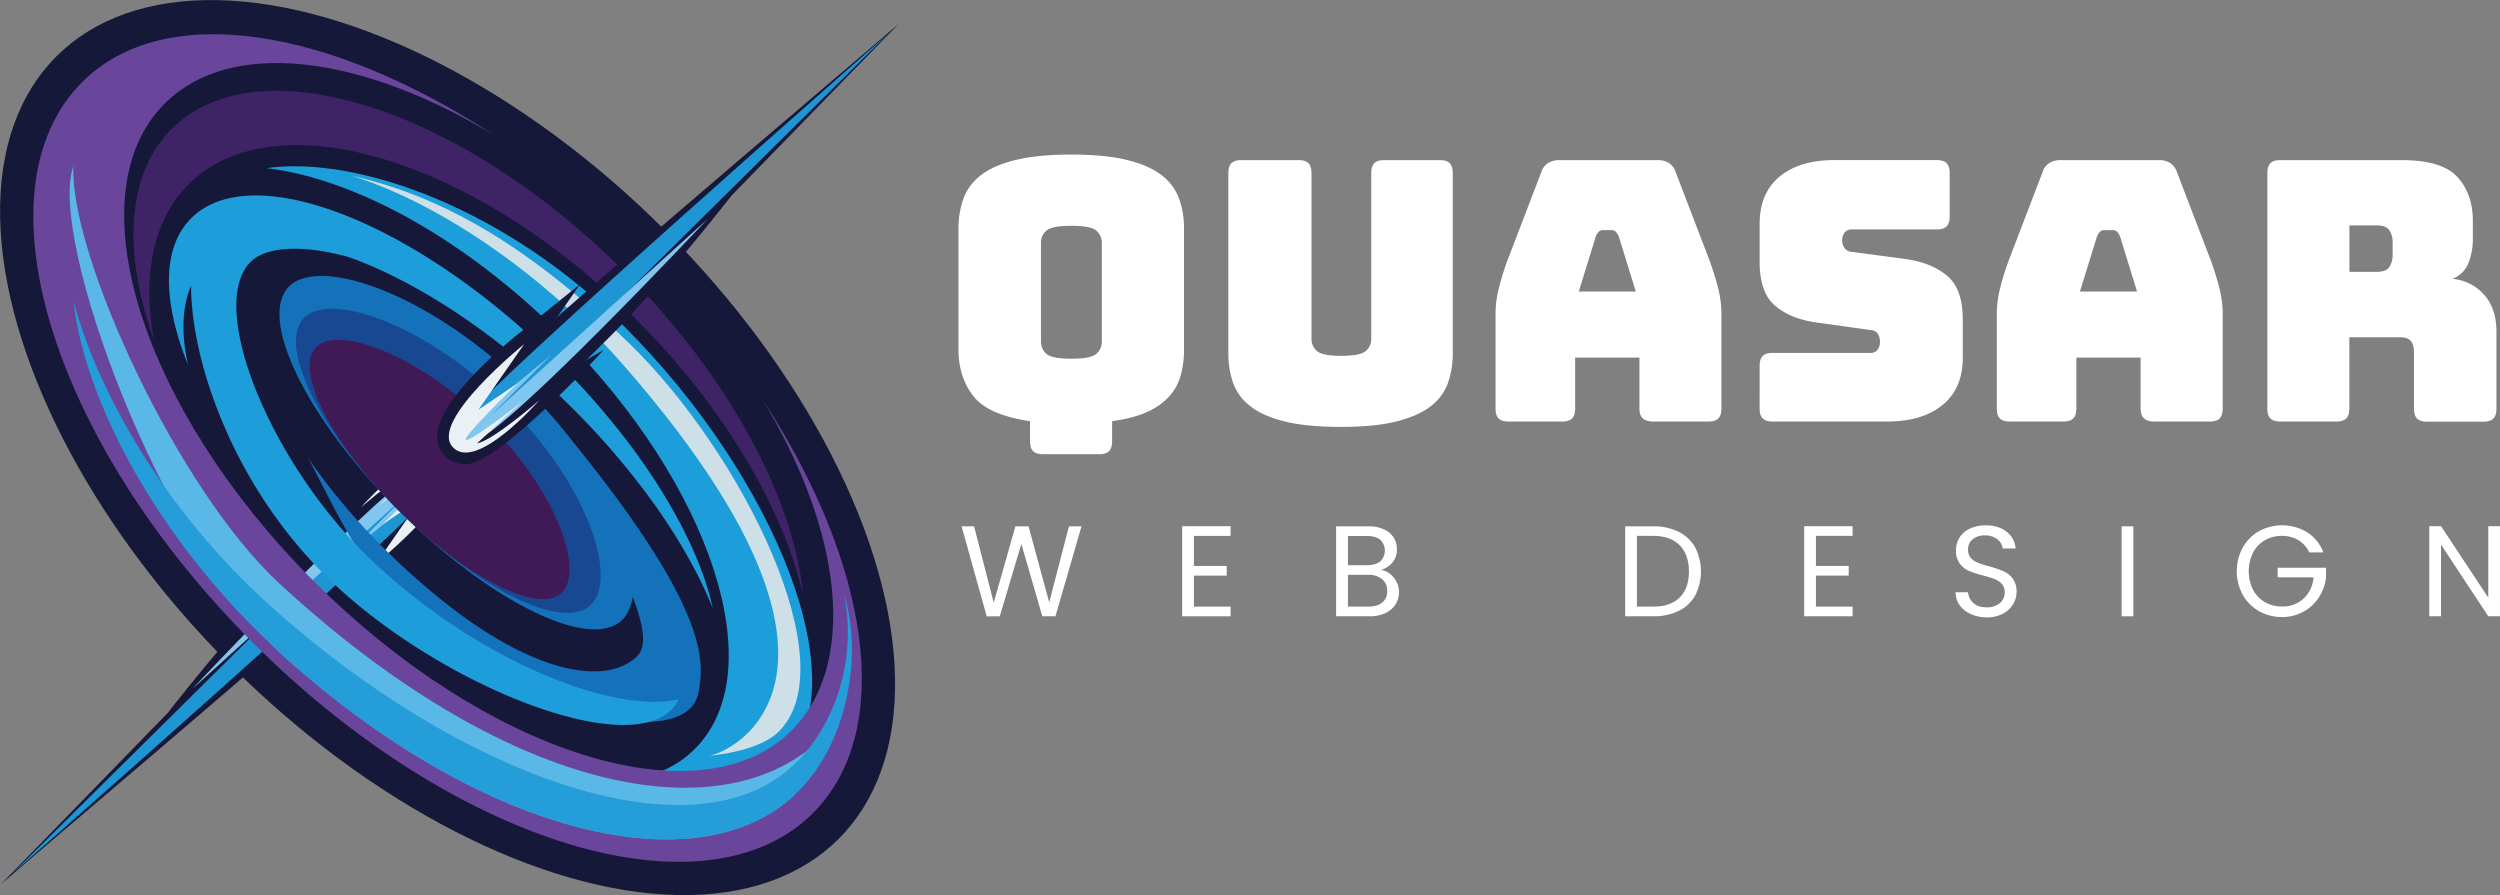 <svg xmlns="http://www.w3.org/2000/svg" viewBox="0 0 1400.29 501.41"><rect x="0" y="0" width="1400.29" height="501.41" fill="#808080" stroke="none"/><defs><style>.cls-1{fill:#161839;}.cls-2{fill:#1f96d4;}.cls-3{fill:#81c6ee;}.cls-4{fill:#eaf0f4;}.cls-5{fill:#1b9ed9;}.cls-6{fill:#69469c;}.cls-7{fill:#3e2467;}.cls-8{fill:#1372b9;}.cls-9{fill:#1d9eda;}.cls-10{fill:#184891;}.cls-11{fill:#3f1a56;}.cls-12{fill:#59b8e8;}.cls-13{fill:#249dd8;}.cls-14{fill:#cddfe7;}.cls-15{fill:#fff;}</style></defs><g id="Layer_2" data-name="Layer 2"><g id="Layer_2-2" data-name="Layer 2"><ellipse class="cls-1" cx="250.7" cy="250.7" rx="172.17" ry="309.87" transform="translate(-103.85 250.7) rotate(-45)"/><path class="cls-1" d="M7,489.23S232.15,291.54,243,274.61s-2.15-16.94-2.15-16.94Z"/><path class="cls-1" d="M238.15,251.17h2.68c3.68,0,8.9,1.68,11.49,6.42,4.27,7.81-1.85,17.38-3.86,20.52C237.44,295.32,23.82,474.8.71,495.1Zm-47.43,65.26c26.17-24,44.17-41.24,46.79-45.33.57-.9,1.05-1.7,1.44-2.43Z"/><path class="cls-1" d="M107.77,385.81S221.19,264.88,238.83,261.22s4.67,8.64,4.67,8.64l-48,39.64,34-34Z"/><path class="cls-1" d="M244.09,254c3.62,0,7.55,1,9.56,4.81,3.15,6-2.21,12.44-5.68,15.73l-.33.3-48,39.64-1.61-1.77-85.93,77.89-17.81,8.29c.28-.3,37.47-48.21,67.75-78.62,62.5-62.77,71.56-64.65,75.43-65.45A32.58,32.58,0,0,1,244.09,254Z"/><path class="cls-1" d="M236.2,278.93l-25.61,36.74s53.23-42.9,40.18-57.58-48.55,26.06-48.55,26.06,26.09-22.69,34.78-24.07l-25.57,23.56s27.79-21.75,31.7-21.7-29,31.94-29,31.94Z"/><path class="cls-1" d="M243.43,248.4a16.19,16.19,0,0,1,9.09,2.65l2.08,1.66c.35.34.69.69,1,1.06a14.23,14.23,0,0,1,2,2.83l.82,1.84a16.07,16.07,0,0,1,.85,6.91c-1.64,19.83-37.43,49.61-44.59,55.38l-35.46,28.58,36.59-52.48-6.2-7.62c1.12-1.09,2.26-2.19,3.4-3.32l-1.17-1.37c-1.82,1.51-3.62,3-5.34,4.53l-40.41,23.32c4.57-5.24,59.49-63.88,77.25-64Z"/><path class="cls-2" d="M7,489.23S232.15,291.54,243,274.61s-2.15-16.94-2.15-16.94Z"/><path class="cls-3" d="M107.77,385.81S221.19,264.88,238.83,261.22s4.67,8.64,4.67,8.64l-48,39.64,34-34Z"/><path class="cls-4" d="M236.2,278.93l-25.61,36.74s53.23-42.9,40.18-57.58-48.55,26.06-48.55,26.06,26.09-22.69,34.78-24.07l-25.57,23.56s27.79-21.75,31.7-21.7-29,31.94-29,31.94Z"/><path class="cls-5" d="M438.54,427.78c-15.72,15.72-59.84,12.93-87.72,9.6,15.37-2.14,28.51-8,38.45-18,43.32-43.31,9.64-147.21-75.21-232.07C260,133.29,198.21,100,149.29,94.16c51.58-7.19,135,23.32,200.38,88.69C434.53,267.71,481.85,384.47,438.54,427.78Z"/><path class="cls-6" d="M455.39,455.39c-60.29,60.29-200.81,17.52-313.86-95.52S-14.28,106.3,46,46C92.28-.25,184.89,15.57,277,75.88h0C202.47,30.71,129.18,21.09,92.26,58,41.43,108.83,78.83,228.64,175.8,325.6S392.57,460,443.4,409.14c37.06-37.05,28.8-111.33-16.81-186.13h0C487.18,315.26,501.74,409,455.39,455.39Z"/><path class="cls-7" d="M449.79,332.69c-11.49-48.42-44-104.26-93.26-153.53C266.28,88.91,153.94,54.91,105.61,103.24c-20,20.05-25.93,51.13-19.48,87.08-17.36-49.1-15.37-92.75,10-118.1,48-48,161.4-12.28,253.37,79.7C408.57,211,444.42,278.94,449.79,332.69Z"/><path class="cls-8" d="M391.37,387.28c-5.28,32.2-83.1,16.54-142.15-28.57l-2-1.54q-2-1.55-4-3.15c-.68-.54-1.35-1.07-2-1.61l-4-3.26c-35.93-29.77-48.29-62.42-64.74-92.78q4.38,6.42,9.37,13a365.66,365.66,0,0,0,26.58,31A403.52,403.52,0,0,0,248.55,337c52.14,41.52,92.05,46.83,108.51,30.37,10.93-10.93-10.5-47.81-9.66-52.9.58-3.55,1.77,25.23,1.24,21C347.3,324.79,316.41,246.65,309,233,399.26,340.71,394.09,370.67,391.37,387.28Z"/><path class="cls-9" d="M195.17,143.93c37.65,13.44,81.71,41.92,122.31,81.63a427.37,427.37,0,0,1,47.32,54.53,318.21,318.21,0,0,1,26.57,43.19q4.45,8.89,7.89,17.43c-8.46-38.57-37.83-87.78-82.39-133.39-1.63-1.67-3.29-3.35-5-5l-2.53-2.49q-2.55-2.49-5.11-4.91l-2.56-2.41c-76-70.93-161.62-102.51-194.28-70.56-16.86,16.47-16.42,46.75-2.09,82.4-3.82-17.35-3.41-32.54,1.74-44.31-.17,39.95,22,110.34,76.46,163.54,63.46,62.05,178.17,106.66,196.6,68.12-35.86,8.5-113-21.41-172.89-78.78-54.62-52.33-90.72-138.66-67.87-165.18C147.77,138,168.65,136.69,195.17,143.93Z"/><path class="cls-8" d="M348.59,347.14c-17.71,17.71-73.86-9.73-125.41-61.28s-79-107.71-61.29-125.42S243.15,166,294.7,217.56,366.3,329.43,348.59,347.14Z"/><path class="cls-10" d="M331.06,338.67c-15.21,15.2-63.51-8.44-107.88-52.81s-68-92.68-52.81-107.89,69.87,4.86,114.24,49.23S346.27,323.46,331.06,338.67Z"/><path class="cls-11" d="M314.68,331.94c-12.54,12.54-53.51-8.09-91.5-46.08s-58.63-79-46.09-91.51,58.8,5.19,96.79,43.18S327.22,319.4,314.68,331.94Z"/><path class="cls-12" d="M41.1,93.13C39,142.35,99.15,273.87,156.51,326.85c126,116.35,244.56,140,301.48,88.71,8.85-8,1.38,1.82,1.93,4.5.92,4.47-1.72,2.57-15.75,26C387.69,497,267.54,465.38,159.23,367.82,89.64,305.16,26.63,132.7,41.1,93.13Z"/><path class="cls-13" d="M41.1,168.38c13.53,51.36,51.8,118.29,109.83,170.55C257.21,434.65,386.29,481,443.2,429.7c23.62-21.26,37.17-58.88,29.58-97,10.94,36,1.24,86.52-28.61,113.41C387.69,497,267.54,465.38,159.23,367.82,89.64,305.16,47.42,225.39,41.1,168.38Z"/><path class="cls-14" d="M435.49,410.42c-11.74,11-38.36,12.86-38.36,12.86,13.65-1.9,103-45.65-47.46-218.25C305.07,153.85,246.17,113.85,197,98.42c48,11,96,36.27,154.93,93.38C415.68,253.55,475.21,373.27,435.49,410.42Z"/><path class="cls-1" d="M497.2,19.16S272,216.85,261.2,233.79s2.15,16.93,2.15,16.93Z"/><path class="cls-1" d="M266,257.22h-2.68c-3.68,0-8.9-1.68-11.49-6.41-4.27-7.81,1.85-17.38,3.86-20.53,11-17.21,224.63-196.69,247.75-217ZM313.46,192c-26.17,24-44.17,41.24-46.79,45.33-.58.9-1.05,1.71-1.44,2.43Z"/><path class="cls-1" d="M396.41,122.58S283,243.52,265.35,247.18s-4.67-8.64-4.67-8.64l48-39.65-34,34.05Z"/><path class="cls-1" d="M260.09,254.36c-3.63,0-7.56-1-9.56-4.8-3.15-6,2.21-12.45,5.68-15.74l.33-.29,47.95-39.65,1.62,1.78L392,117.76l17.81-8.29c-.28.3-37.47,48.21-67.75,78.62-62.5,62.77-71.56,64.65-75.43,65.45A31.87,31.87,0,0,1,260.09,254.36Z"/><path class="cls-1" d="M268,229.47l25.62-36.74s-53.23,42.9-40.18,57.57S302,224.25,302,224.25s-26.08,22.69-34.77,24.06l25.57-23.56s-27.8,21.75-31.7,21.7,29-31.93,29-31.93Z"/><path class="cls-1" d="M260.75,260a16.11,16.11,0,0,1-9.09-2.65l-2.08-1.66c-.35-.33-.7-.69-1-1.06a15,15,0,0,1-2-2.82l-.81-1.85a16.07,16.07,0,0,1-.85-6.91c1.64-19.82,37.43-49.6,44.59-55.37L325,159.09l-36.59,52.47,6.2,7.63c-1.12,1.08-2.26,2.19-3.4,3.31l1.16,1.37c1.83-1.51,3.63-3,5.35-4.53L338.1,196c-4.57,5.24-59.49,63.87-77.25,64Z"/><path class="cls-2" d="M497.2,19.16S272,216.85,261.2,233.79s2.15,16.93,2.15,16.93Z"/><path class="cls-3" d="M396.41,122.58S283,243.52,265.35,247.18s-4.67-8.64-4.67-8.64l48-39.65-34,34.05Z"/><path class="cls-4" d="M268,229.47l25.62-36.74s-53.23,42.9-40.18,57.57S302,224.25,302,224.25s-26.08,22.69-34.77,24.06l25.57-23.56s-27.8,21.75-31.7,21.7,29-31.93,29-31.93Z"/><path class="cls-15" d="M615.59,254.42H584.27q-3.87,0-5.6-1.73c-1.15-1.16-1.73-3-1.73-5.6V235.91q-23.6-3.47-31.83-14.14t-8.24-25.94V128.3a49.82,49.82,0,0,1,2.75-17,29,29,0,0,1,9.76-13.13q7-5.49,19.43-8.54t31.32-3.05q18.92,0,31.23,3.05t19.32,8.54a29.13,29.13,0,0,1,9.77,13.13,49.82,49.82,0,0,1,2.74,17v67.53a53.52,53.52,0,0,1-1.83,14.34,29.23,29.23,0,0,1-6.31,11.7,36.89,36.89,0,0,1-12.3,8.75q-7.83,3.66-19.84,5.29v11.18c0,2.58-.57,4.44-1.72,5.6S618.17,254.42,615.59,254.42Zm-32.54-63.06a8.77,8.77,0,0,0,3.05,6.81q3,2.75,14,2.75c7.33,0,12-.92,14-2.75a8.8,8.8,0,0,0,3.05-6.81V135.83a8.59,8.59,0,0,0-3.05-6.61c-2-1.84-6.71-2.75-14-2.75s-12,.91-14,2.75a8.56,8.56,0,0,0-3.05,6.61Z"/><path class="cls-15" d="M813.72,197.66a49.92,49.92,0,0,1-2.75,17,28.39,28.39,0,0,1-9.76,13q-7,5.39-19.22,8.44t-31.13,3q-18.92,0-31.12-3t-19.22-8.44a28.41,28.41,0,0,1-9.77-13,49.92,49.92,0,0,1-2.74-17V97c0-2.57.57-4.44,1.73-5.59s3-1.73,5.59-1.73h31.94c2.57,0,4.44.58,5.59,1.73s1.73,3,1.73,5.59v92.76a8.82,8.82,0,0,0,3,6.82q3,2.74,13.63,2.74,10.79,0,13.83-2.74a8.79,8.79,0,0,0,3-6.82V97c0-2.57.58-4.44,1.73-5.59s3-1.73,5.6-1.73H806.4q3.86,0,5.59,1.73c1.15,1.15,1.73,3,1.73,5.59Z"/><path class="cls-15" d="M882.27,228.79c0,2.57-.58,4.44-1.73,5.59s-3,1.73-5.6,1.73H845q-3.87,0-5.59-1.73c-1.16-1.15-1.73-3-1.73-5.59v-53.7a60.1,60.1,0,0,1,1.93-14,155.29,155.29,0,0,1,6-18.51l17.7-46.18a9.52,9.52,0,0,1,3.76-5.08,12.06,12.06,0,0,1,6.61-1.63h54.72a11.64,11.64,0,0,1,6.41,1.63,9.57,9.57,0,0,1,3.76,5.08l17.7,46.18a155.29,155.29,0,0,1,6,18.51,60.1,60.1,0,0,1,1.93,14v53.7c0,2.57-.58,4.44-1.73,5.59s-3,1.73-5.59,1.73H926.2q-4.07,0-6-1.73c-1.29-1.15-1.93-3-1.93-5.59V200.31h-36Zm11.59-96.42-9.56,30.92h31.94l-9.56-30.92a8,8,0,0,0-1.73-2.65,3.14,3.14,0,0,0-2.14-.81h-5.08a3.12,3.12,0,0,0-2.14.81A7.82,7.82,0,0,0,893.86,132.37Z"/><path class="cls-15" d="M1057.2,236.11H992.92q-3.87,0-5.59-1.73c-1.16-1.15-1.73-3-1.73-5.59V205c0-2.58.57-4.44,1.73-5.6s3-1.73,5.59-1.73h54.72a4.7,4.7,0,0,0,4-1.72,6.7,6.7,0,0,0,1.32-4.17,8,8,0,0,0-1.32-5.09,5.44,5.44,0,0,0-4-1.83l-30.51-4.27q-14.24-2-22.88-9.36t-8.65-24.41V125.45q0-17.28,11.19-26.54t30.92-9.26h57c2.58,0,4.44.58,5.6,1.73s1.73,3,1.73,5.59v24.21q0,3.87-1.73,5.59c-1.16,1.16-3,1.73-5.6,1.73h-47.39a5,5,0,0,0-4.07,1.73,6.68,6.68,0,0,0-1.42,4.38,7.05,7.05,0,0,0,1.42,4.47,5.43,5.43,0,0,0,4.07,2l30.31,4.06q14.24,2,23,9.36t8.75,24.41v21.36q0,17.3-11.29,26.54T1057.2,236.11Z"/><path class="cls-15" d="M1163,228.79c0,2.57-.58,4.44-1.73,5.59s-3,1.73-5.6,1.73h-29.9q-3.87,0-5.59-1.73c-1.16-1.15-1.73-3-1.73-5.59v-53.7a60.1,60.1,0,0,1,1.93-14,155.29,155.29,0,0,1,6-18.51l17.7-46.18a9.52,9.52,0,0,1,3.76-5.08,12.06,12.06,0,0,1,6.61-1.63h54.72a11.64,11.64,0,0,1,6.41,1.63,9.57,9.57,0,0,1,3.76,5.08l17.7,46.18a155.29,155.29,0,0,1,6,18.51,60.1,60.1,0,0,1,1.93,14v53.7c0,2.57-.58,4.44-1.73,5.59s-3,1.73-5.59,1.73h-30.72q-4.07,0-6-1.73c-1.29-1.15-1.93-3-1.93-5.59V200.31h-36Zm11.59-96.42L1165,163.29H1197l-9.56-30.92a8,8,0,0,0-1.73-2.65,3.14,3.14,0,0,0-2.14-.81h-5.08a3.12,3.12,0,0,0-2.14.81A7.82,7.82,0,0,0,1174.57,132.37Z"/><path class="cls-15" d="M1308.62,236.11h-31.33c-2.57,0-4.44-.58-5.59-1.73s-1.73-3-1.73-5.59V97c0-2.57.58-4.44,1.73-5.59s3-1.73,5.59-1.73H1345q22.79,0,31.43,9.46t8.64,24.51V133a37.14,37.14,0,0,1-2.54,14.54,15.84,15.84,0,0,1-8.85,8.65,26.74,26.74,0,0,1,17.8,9q6.81,7.73,6.82,20.54v43.13c0,2.57-.58,4.44-1.73,5.59s-3,1.73-5.6,1.73h-31.53c-2.57,0-4.44-.58-5.59-1.73s-1.73-3-1.73-5.59V197.66q0-4.47-1.73-6.61t-6-2.13h-28.48v39.87c0,2.57-.57,4.44-1.73,5.59S1311.2,236.11,1308.62,236.11Zm7.32-109.84v26h15.26c3.52,0,5.9-.91,7.12-2.74a12,12,0,0,0,1.83-6.82v-6.91a12,12,0,0,0-1.83-6.82c-1.22-1.83-3.6-2.74-7.12-2.74Z"/><path class="cls-15" d="M605.77,294.81l-14.6,50.38H583.8l-11.71-40.55L560,345.19l-7.3.07-14.1-50.45h7l11,42.72,12.14-42.72h7.37l11.57,42.57,11.06-42.57Z"/><path class="cls-15" d="M668.73,300.16V317h18.36v5.42H668.73v17.35h20.53v5.42H662.15V294.73h27.11v5.43Z"/><path class="cls-15" d="M778.63,321.48a13.1,13.1,0,0,1,3.62,4.48,13,13,0,0,1-.62,12.61,13.25,13.25,0,0,1-5.67,4.85,20.26,20.26,0,0,1-8.78,1.77h-18.8V294.81h18.07a20.32,20.32,0,0,1,8.75,1.7,12.32,12.32,0,0,1,5.42,4.59,11.94,11.94,0,0,1,1.81,6.5A11.25,11.25,0,0,1,780,315a13.62,13.62,0,0,1-6.4,4.23A10.66,10.66,0,0,1,778.63,321.48ZM755,316.56H766q4.62,0,7.16-2.16a8.38,8.38,0,0,0,0-12q-2.53-2.17-7.3-2.17H755Zm19.3,20.89A8,8,0,0,0,777,331a8.18,8.18,0,0,0-2.89-6.61,11.64,11.64,0,0,0-7.74-2.42H755v17.78H766.6Q771.52,339.77,774.26,337.45Z"/><path class="cls-15" d="M940.26,297.88a21.68,21.68,0,0,1,9.25,8.78,29.6,29.6,0,0,1,0,26.85,21.23,21.23,0,0,1-9.25,8.68,31.78,31.78,0,0,1-14.28,3H910.3V294.81H926A31.13,31.13,0,0,1,940.26,297.88Zm.61,36.72q5.13-5.18,5.13-14.49t-5.16-14.68q-5.18-5.26-14.86-5.27h-9.11v39.61H926Q935.75,339.77,940.87,334.6Z"/><path class="cls-15" d="M1017.13,300.16V317h18.36v5.42h-18.36v17.35h20.53v5.42h-27.11V294.73h27.11v5.43Z"/><path class="cls-15" d="M1103.83,343.92a14.86,14.86,0,0,1-6.18-4.91,12.58,12.58,0,0,1-2.31-7.27h7a9.2,9.2,0,0,0,2.93,6q2.57,2.42,7.48,2.42a10.93,10.93,0,0,0,7.41-2.35,7.66,7.66,0,0,0,2.71-6,6.93,6.93,0,0,0-1.59-4.7,10.25,10.25,0,0,0-4-2.74,62.58,62.58,0,0,0-6.43-2,55.26,55.26,0,0,1-8-2.6,12.82,12.82,0,0,1-5.13-4.08,12,12,0,0,1-2.13-7.48,12.93,12.93,0,0,1,2.09-7.3,13.7,13.7,0,0,1,5.89-4.92,20.71,20.71,0,0,1,8.71-1.73q7.1,0,11.6,3.54a13.07,13.07,0,0,1,5.1,9.4h-7.23a7.8,7.8,0,0,0-3-5.1,10.81,10.81,0,0,0-7.09-2.21,10.27,10.27,0,0,0-6.72,2.14,7.29,7.29,0,0,0-2.6,6,6.48,6.48,0,0,0,1.55,4.48,10,10,0,0,0,3.83,2.64q2.28.9,6.4,2.06a60.43,60.43,0,0,1,8,2.71,13.42,13.42,0,0,1,5.21,4.12,12,12,0,0,1,2.17,7.55,13.19,13.19,0,0,1-2,6.94,14.29,14.29,0,0,1-5.78,5.28,19,19,0,0,1-9,2A21.57,21.57,0,0,1,1103.83,343.92Z"/><path class="cls-15" d="M1194.94,294.81v50.38h-6.58V294.81Z"/><path class="cls-15" d="M1293.46,309.41a15.65,15.65,0,0,0-6.07-6.83,17.39,17.39,0,0,0-9.25-2.42,18.74,18.74,0,0,0-9.51,2.42,17.12,17.12,0,0,0-6.65,6.94,23.66,23.66,0,0,0,0,20.85,17.14,17.14,0,0,0,6.65,6.9,18.74,18.74,0,0,0,9.51,2.42,17.18,17.18,0,0,0,12.14-4.4,18.22,18.22,0,0,0,5.57-11.93h-20.1V318h27.11v5.06a25,25,0,0,1-3.91,11.38,24.05,24.05,0,0,1-8.74,8.17,24.53,24.53,0,0,1-12.07,3,25.37,25.37,0,0,1-12.8-3.29,24.16,24.16,0,0,1-9.14-9.14,27.79,27.79,0,0,1,0-26.49,24.06,24.06,0,0,1,9.14-9.18,27,27,0,0,1,27,.68,22.81,22.81,0,0,1,9,11.21Z"/><path class="cls-15" d="M1400.29,345.19h-6.57l-26.46-40.12v40.12h-6.58V294.73h6.58l26.46,40v-40h6.57Z"/></g></g></svg>